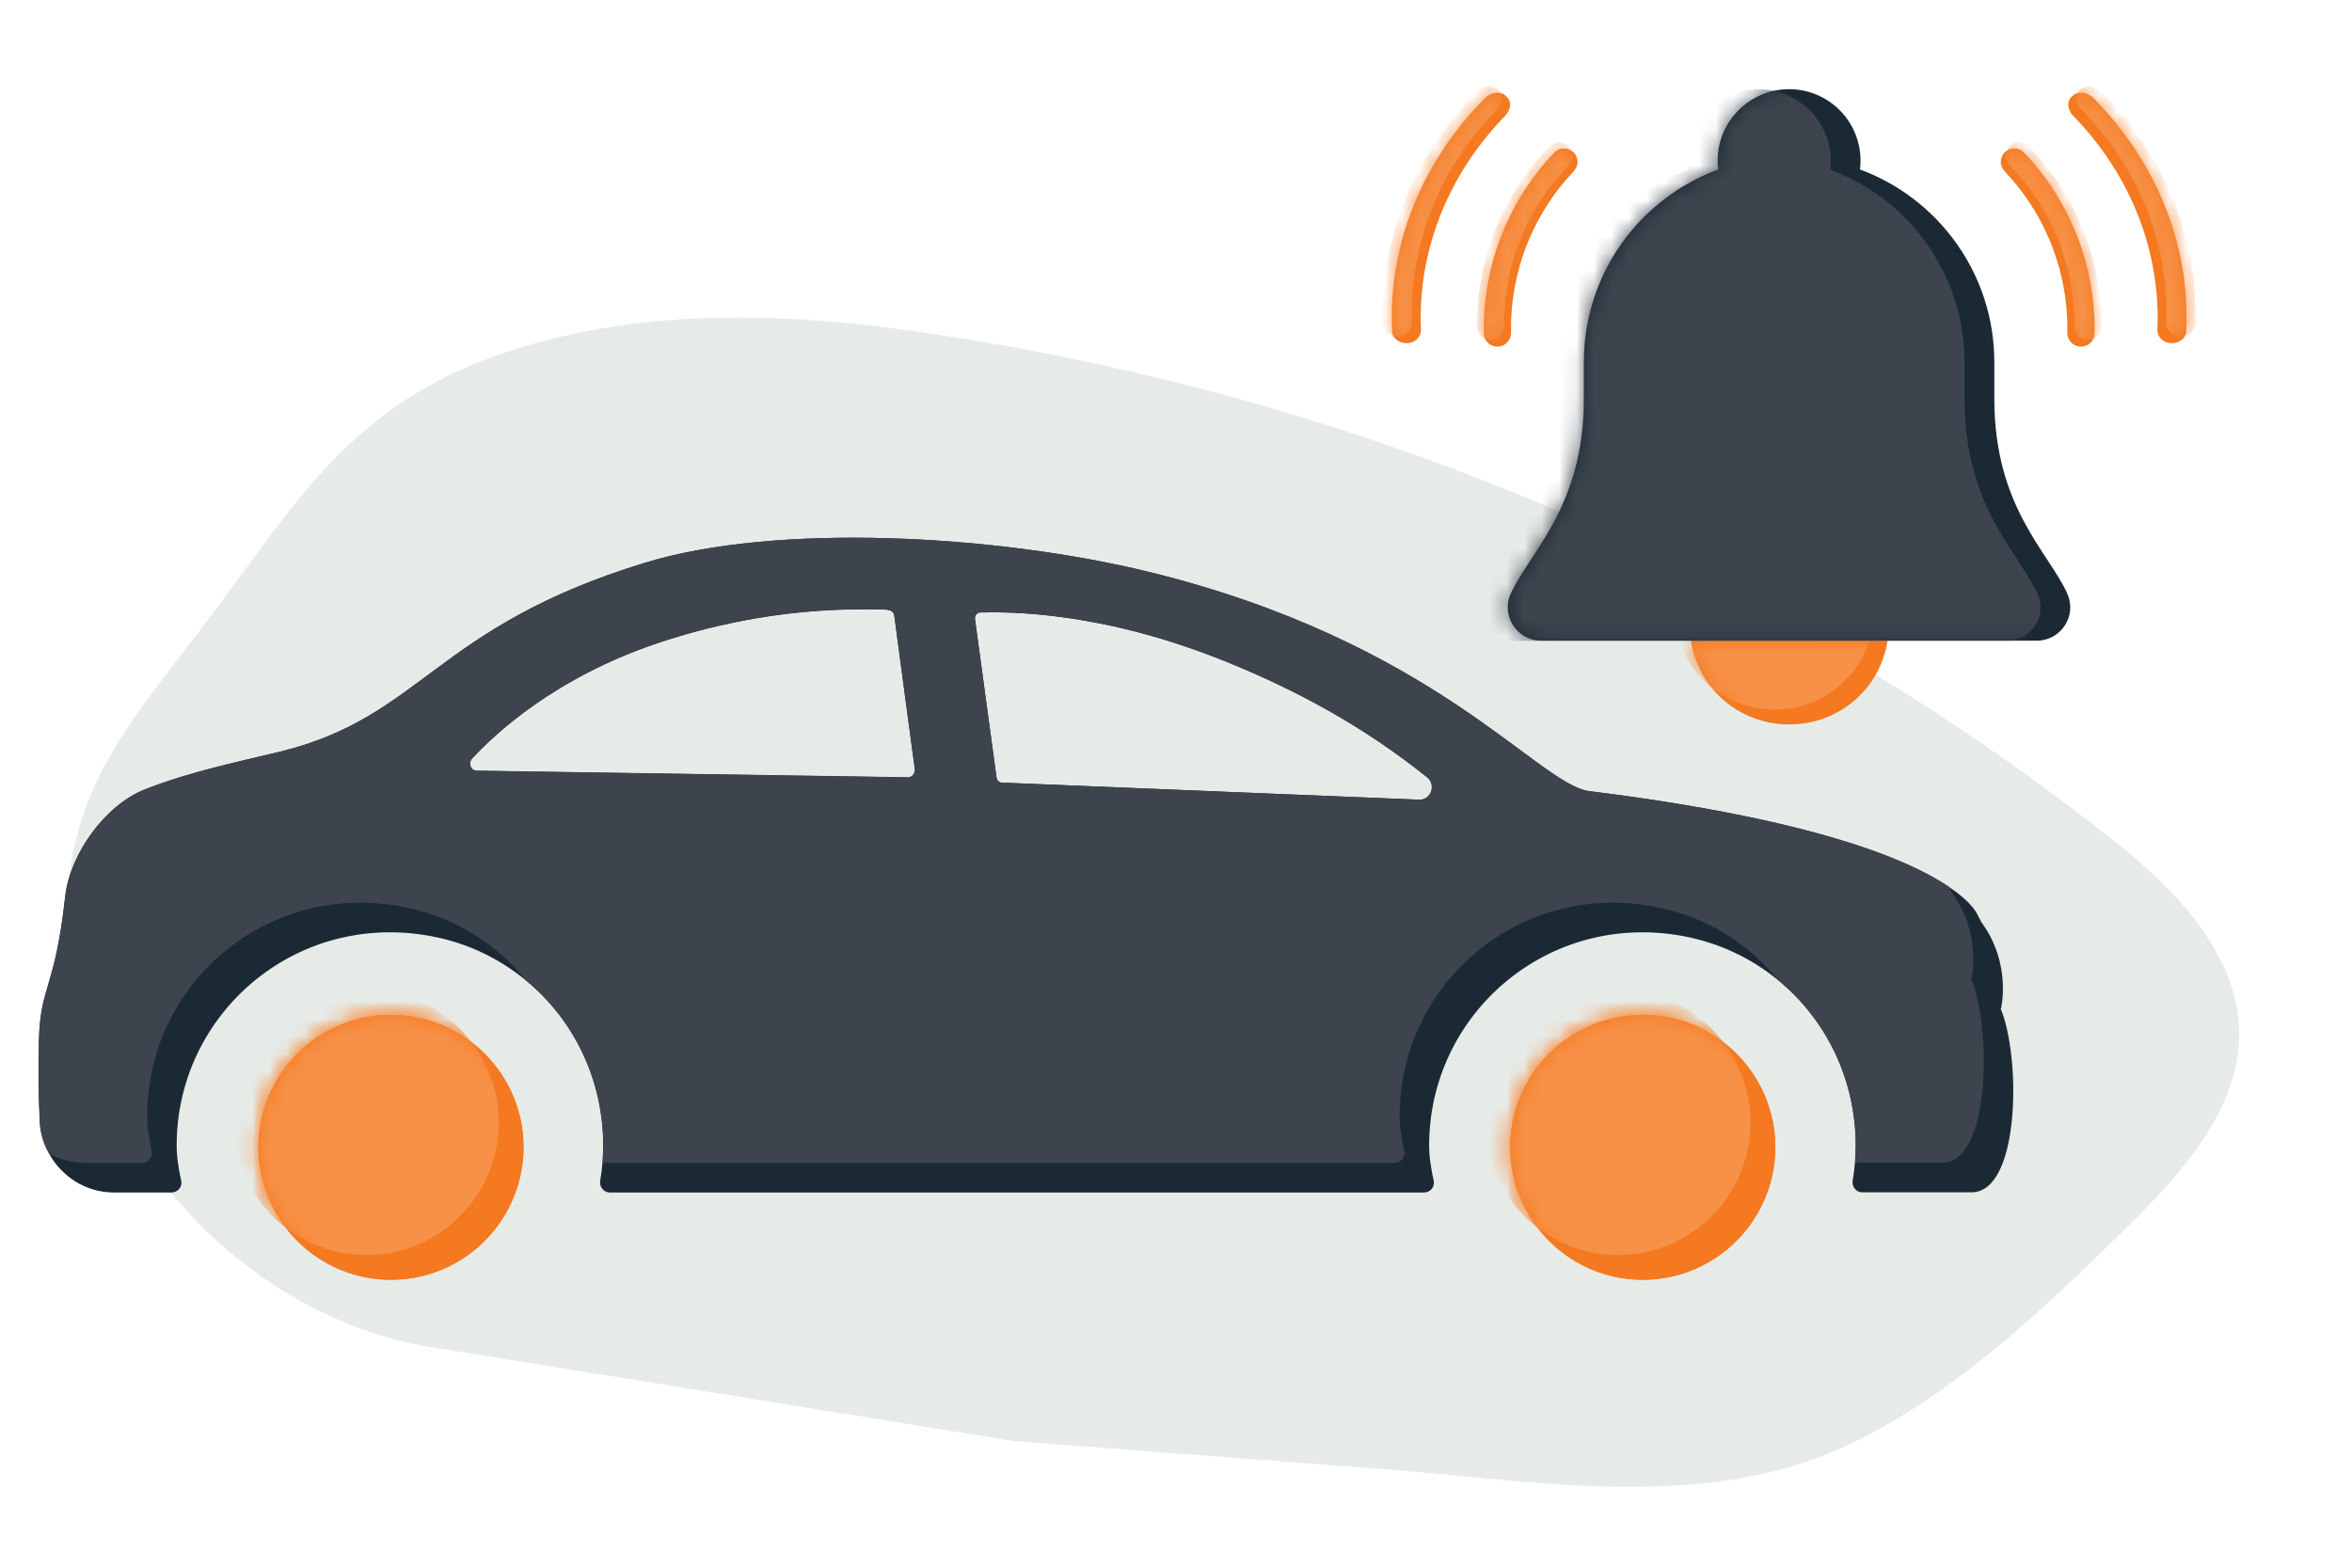 <svg width="135" height="90" viewBox="0 0 135 90" fill="none" xmlns="http://www.w3.org/2000/svg">
<path d="M58.45 82.75C65.47 83.28 72.48 83.81 79.5 84.35C86.74 84.9 94.17 86.19 101.39 84.57C109.51 82.74 116.55 75.9 122.35 70.19C126.27 66.33 130.18 61.57 127.8 55.87C126.35 52.41 123.39 49.86 120.43 47.56C100.79 32.27 76.95 22.42 52.15 18.97C44.08 17.84 35.63 17.73 27.96 20.61C19.64 23.73 16.58 29.52 11.54 36.11C7.52 41.37 3.93 45.34 3.85 52.36C3.72 64.13 13.09 75.45 24.77 77.34L58.44 82.77L58.45 82.75Z" fill="#E6EBE8"/>
<path d="M22.44 58.26C18.24 58.26 14.83 61.67 14.83 65.87C14.83 66.6 14.94 67.3 15.13 67.97C16.05 71.14 18.96 73.47 22.44 73.47C25.92 73.47 28.83 71.14 29.75 67.97C29.94 67.3 30.05 66.6 30.05 65.87C30.05 61.67 26.64 58.26 22.44 58.26Z" fill="#F47920"/>
<mask id="mask0_1126_10791" style="mask-type:luminance" maskUnits="userSpaceOnUse" x="14" y="58" width="17" height="16">
<path d="M22.44 58.26C18.24 58.26 14.83 61.67 14.83 65.87C14.83 66.6 14.94 67.3 15.13 67.97C16.05 71.14 18.96 73.47 22.44 73.47C25.92 73.47 28.83 71.14 29.75 67.97C29.94 67.3 30.05 66.6 30.05 65.87C30.05 61.67 26.64 58.26 22.44 58.26Z" fill="white"/>
</mask>
<g mask="url(#mask0_1126_10791)">
<path d="M21.02 56.84C16.82 56.84 13.41 60.25 13.41 64.45C13.41 65.18 13.52 65.88 13.71 66.55C14.63 69.72 17.54 72.05 21.02 72.05C24.5 72.05 27.41 69.72 28.33 66.55C28.52 65.88 28.63 65.18 28.63 64.45C28.63 60.25 25.22 56.84 21.02 56.84Z" fill="#F79147"/>
</g>
<path d="M94.29 58.26C90.09 58.26 86.68 61.67 86.68 65.87C86.68 66.6 86.79 67.3 86.98 67.97C87.9 71.14 90.81 73.47 94.29 73.47C97.77 73.47 100.68 71.14 101.6 67.97C101.79 67.3 101.9 66.6 101.9 65.87C101.9 61.67 98.49 58.26 94.29 58.26Z" fill="#F47920"/>
<mask id="mask1_1126_10791" style="mask-type:luminance" maskUnits="userSpaceOnUse" x="86" y="58" width="16" height="16">
<path d="M94.29 58.26C90.09 58.26 86.68 61.67 86.68 65.87C86.68 66.6 86.79 67.3 86.98 67.97C87.9 71.14 90.81 73.47 94.29 73.47C97.77 73.47 100.68 71.14 101.6 67.97C101.79 67.3 101.9 66.6 101.9 65.87C101.9 61.67 98.49 58.26 94.29 58.26Z" fill="white"/>
</mask>
<g mask="url(#mask1_1126_10791)">
<path d="M92.87 56.84C88.67 56.84 85.26 60.25 85.26 64.45C85.26 65.18 85.37 65.88 85.56 66.55C86.48 69.72 89.39 72.05 92.87 72.05C96.35 72.05 99.26 69.72 100.18 66.55C100.37 65.88 100.48 65.18 100.48 64.45C100.48 60.25 97.07 56.84 92.87 56.84Z" fill="#F79147"/>
</g>
<path d="M114.85 57.91C114.85 57.91 115.49 55.36 113.74 52.96C113.62 52.72 113.53 52.57 113.53 52.57C113.53 52.57 113.31 51.88 111.84 50.9C109.51 49.33 104.01 47 91.15 45.41C88.15 44.89 82.29 36.84 65.93 32.83C57.21 30.7 44.6 29.99 37.01 32.31C24.94 36 24.24 41.15 16.08 43.15C13.92 43.68 10.98 44.27 8.31 45.32C6.03 46.22 4.01 49.03 3.74 51.46C3.14 56.88 2.3 56.56 2.23 59.77C2.19 61.92 2.21 62.84 2.28 64.41C2.31 65.07 2.51 65.68 2.81 66.22C3.54 67.55 4.93 68.46 6.54 68.46H9.85C10.2 68.46 10.48 68.13 10.4 67.78C10.26 67.13 10.14 66.47 10.14 65.76C10.14 58.23 16.93 52.3 24.72 53.74C26.8 54.12 28.65 55.02 30.18 56.28C32.93 58.54 34.62 61.97 34.62 65.77C34.62 66.11 34.6 66.44 34.58 66.76C34.55 67.1 34.51 67.44 34.45 67.78C34.39 68.13 34.65 68.46 35 68.46H81.74C82.1 68.46 82.37 68.13 82.29 67.78C82.15 67.13 82.03 66.47 82.03 65.76C82.03 58.23 88.82 52.3 96.61 53.74C98.69 54.13 100.54 55.02 102.07 56.28C104.82 58.54 106.51 61.97 106.51 65.76C106.51 66.1 106.49 66.43 106.47 66.75C106.44 67.09 106.4 67.43 106.34 67.77C106.28 68.12 106.53 68.45 106.89 68.45H113.16C115.97 68.45 116 60.66 114.83 57.9L114.85 57.91ZM56.27 35.16C57.86 35.13 63.33 35.05 70.78 38.15C74.37 39.64 78.12 41.59 81.91 44.62C82.45 45.05 82.14 45.93 81.46 45.91L57.51 44.93C57.35 44.93 57.22 44.8 57.2 44.64L55.96 35.53C55.94 35.34 56.08 35.16 56.27 35.16ZM27.36 44.25C27.02 44.25 26.86 43.81 27.09 43.56C28.38 42.16 31.83 38.91 37.76 36.92C44.17 34.77 49.13 34.99 50.6 34.99C51.23 34.99 51.31 35.15 51.34 35.42C51.62 37.56 52.51 44.16 52.51 44.16C52.52 44.25 52.5 44.34 52.45 44.42C52.45 44.42 52.45 44.43 52.45 44.44C52.38 44.55 52.27 44.63 52.13 44.63L27.36 44.25Z" fill="#1B2935"/>
<path d="M90.33 8.76C90.19 8.61 89.99 8.52 89.76 8.52C89.53 8.52 89.33 8.62 89.19 8.78C89.19 8.78 89.18 8.8 89.17 8.8C86.87 11.24 85.36 14.5 85.18 18.17C85.16 18.5 85.16 18.83 85.17 19.15C85.17 19.57 85.53 19.9 85.95 19.9C86.39 19.9 86.74 19.53 86.73 19.09C86.73 18.81 86.73 18.53 86.74 18.24C86.9 14.99 88.22 12.09 90.24 9.93C90.24 9.93 90.38 9.78 90.43 9.69C90.5 9.57 90.55 9.45 90.55 9.3C90.55 9.09 90.46 8.89 90.33 8.75V8.76Z" fill="#F47920"/>
<mask id="mask2_1126_10791" style="mask-type:luminance" maskUnits="userSpaceOnUse" x="85" y="8" width="6" height="12">
<path d="M90.33 8.76C90.19 8.61 89.99 8.52 89.76 8.52C89.53 8.52 89.33 8.62 89.19 8.78C89.19 8.78 89.18 8.8 89.17 8.8C86.87 11.24 85.36 14.5 85.18 18.17C85.16 18.5 85.16 18.83 85.17 19.15C85.17 19.57 85.53 19.9 85.95 19.9C86.39 19.9 86.74 19.53 86.73 19.09C86.73 18.81 86.73 18.53 86.74 18.24C86.9 14.99 88.22 12.09 90.24 9.93C90.24 9.93 90.38 9.78 90.43 9.69C90.5 9.57 90.55 9.45 90.55 9.3C90.55 9.09 90.46 8.89 90.33 8.75V8.76Z" fill="white"/>
</mask>
<g mask="url(#mask2_1126_10791)">
<path d="M90.07 8.42C89.93 8.27 89.73 8.17 89.51 8.17C89.29 8.17 89.08 8.27 88.93 8.42C88.93 8.42 88.92 8.44 88.91 8.44C86.57 10.85 85.03 14.09 84.8 17.76C84.78 18.09 84.77 18.42 84.77 18.74C84.77 19.16 85.12 19.5 85.54 19.5C85.98 19.5 86.33 19.14 86.33 18.7C86.33 18.42 86.33 18.14 86.35 17.85C86.55 14.6 87.91 11.72 89.96 9.58C89.96 9.58 90.11 9.43 90.16 9.35C90.23 9.23 90.28 9.11 90.28 8.96C90.28 8.75 90.2 8.55 90.06 8.41L90.07 8.42Z" fill="#F79147"/>
</g>
<path d="M86.36 5.44C86.28 5.38 86.19 5.36 86.11 5.34C86.02 5.32 85.94 5.32 85.86 5.33C85.86 5.33 85.85 5.33 85.84 5.33C85.76 5.34 85.69 5.35 85.63 5.38C85.61 5.38 85.6 5.39 85.58 5.4C85.53 5.42 85.48 5.45 85.43 5.47C85.37 5.51 85.32 5.55 85.28 5.58C84.02 6.85 82.97 8.24 82.13 9.73C81.3 11.22 80.68 12.8 80.31 14.44C80.06 15.53 79.92 16.64 79.89 17.77C79.88 18.19 79.89 18.61 79.9 19.03C79.92 19.41 80.3 19.71 80.75 19.7C80.99 19.7 81.21 19.6 81.37 19.43C81.5 19.29 81.57 19.11 81.56 18.92C81.54 18.55 81.54 18.17 81.55 17.8C81.67 13.67 83.4 9.71 86.41 6.63C86.5 6.54 87 5.91 86.35 5.44H86.36Z" fill="#F47920"/>
<mask id="mask3_1126_10791" style="mask-type:luminance" maskUnits="userSpaceOnUse" x="79" y="5" width="8" height="15">
<path d="M86.36 5.44C86.28 5.38 86.19 5.36 86.11 5.34C86.02 5.32 85.94 5.32 85.86 5.33C85.86 5.33 85.85 5.33 85.84 5.33C85.76 5.34 85.69 5.35 85.63 5.38C85.61 5.38 85.6 5.39 85.58 5.4C85.53 5.42 85.48 5.45 85.43 5.47C85.37 5.51 85.32 5.55 85.28 5.58C84.02 6.85 82.97 8.24 82.13 9.73C81.3 11.22 80.68 12.8 80.31 14.44C80.06 15.53 79.92 16.64 79.89 17.77C79.88 18.19 79.89 18.61 79.9 19.03C79.92 19.41 80.3 19.71 80.75 19.7C80.99 19.7 81.21 19.6 81.37 19.43C81.5 19.29 81.57 19.11 81.56 18.92C81.54 18.55 81.54 18.17 81.55 17.8C81.67 13.67 83.4 9.71 86.41 6.63C86.5 6.54 87 5.91 86.35 5.44H86.36Z" fill="white"/>
</mask>
<g mask="url(#mask3_1126_10791)">
<path d="M85.91 5.09C85.83 5.03 85.74 5.01 85.66 4.99C85.57 4.97 85.49 4.97 85.41 4.97C85.41 4.97 85.4 4.97 85.39 4.97C85.31 4.98 85.24 4.99 85.18 5.02C85.16 5.02 85.15 5.03 85.13 5.04C85.08 5.06 85.03 5.09 84.98 5.11C84.92 5.15 84.87 5.19 84.83 5.22C83.57 6.48 82.51 7.87 81.67 9.36C80.83 10.85 80.21 12.43 79.83 14.06C79.58 15.15 79.43 16.26 79.39 17.38C79.38 17.8 79.39 18.22 79.39 18.64C79.41 19.02 79.79 19.32 80.24 19.31C80.48 19.31 80.7 19.21 80.86 19.04C80.99 18.9 81.06 18.72 81.05 18.53C81.03 18.16 81.03 17.78 81.05 17.41C81.19 13.28 82.93 9.32 85.96 6.26C86.05 6.17 86.56 5.54 85.9 5.07L85.91 5.09Z" fill="#F79147"/>
</g>
<path d="M97.06 36.78C97.46 39.52 99.83 41.59 102.7 41.59C105.57 41.59 107.93 39.52 108.34 36.78H97.07H97.06Z" fill="#F47920"/>
<mask id="mask4_1126_10791" style="mask-type:luminance" maskUnits="userSpaceOnUse" x="97" y="36" width="12" height="6">
<path d="M97.06 36.78C97.46 39.52 99.83 41.59 102.7 41.59C105.57 41.59 107.93 39.52 108.34 36.78H97.07H97.06Z" fill="white"/>
</mask>
<g mask="url(#mask4_1126_10791)">
<path d="M96.21 35.93C96.61 38.67 98.98 40.74 101.85 40.74C104.72 40.74 107.08 38.67 107.49 35.93H96.22H96.21Z" fill="#F79147"/>
</g>
<path d="M118.66 34.07C117.52 31.62 114.47 29.07 114.47 22.89V20.79C114.47 15.72 111.26 11.39 106.76 9.73C106.78 9.56 106.79 9.39 106.79 9.22C106.79 6.95 104.95 5.12 102.69 5.12C100.43 5.12 98.59 6.96 98.59 9.22C98.59 9.39 98.6 9.56 98.62 9.73C94.12 11.39 90.91 15.71 90.91 20.79V22.89C90.91 29.06 87.86 31.61 86.72 34.07C86.13 35.33 87.07 36.78 88.46 36.78H116.91C118.3 36.78 119.24 35.34 118.65 34.07H118.66Z" fill="#1B2935"/>
<mask id="mask5_1126_10791" style="mask-type:luminance" maskUnits="userSpaceOnUse" x="86" y="5" width="33" height="32">
<path d="M118.66 34.07C117.52 31.62 114.47 29.07 114.47 22.89V20.79C114.47 15.72 111.26 11.39 106.76 9.73C106.78 9.56 106.79 9.39 106.79 9.22C106.79 6.95 104.95 5.12 102.69 5.12C100.43 5.12 98.59 6.96 98.59 9.22C98.59 9.39 98.6 9.56 98.62 9.73C94.12 11.39 90.91 15.71 90.91 20.79V22.89C90.91 29.06 87.86 31.61 86.72 34.07C86.13 35.33 87.07 36.78 88.46 36.78H116.91C118.3 36.78 119.24 35.34 118.65 34.07H118.66Z" fill="white"/>
</mask>
<g mask="url(#mask5_1126_10791)">
<path d="M116.95 34.08C115.81 31.63 112.76 29.08 112.76 22.9V20.8C112.76 15.73 109.55 11.4 105.05 9.74C105.07 9.57 105.08 9.4 105.08 9.23C105.08 6.96 103.24 5.13 100.98 5.13C98.72 5.13 96.88 6.97 96.88 9.23C96.88 9.4 96.89 9.57 96.91 9.74C92.41 11.4 89.2 15.72 89.2 20.8V22.9C89.2 29.07 86.15 31.62 85.01 34.08C84.42 35.34 85.36 36.79 86.75 36.79H115.2C116.59 36.79 117.53 35.35 116.94 34.08H116.95Z" fill="#3D444D"/>
</g>
<path d="M22.44 58.26C18.24 58.26 14.83 61.67 14.83 65.87C14.83 66.6 14.94 67.3 15.13 67.97C16.05 71.14 18.96 73.47 22.44 73.47C25.92 73.47 28.83 71.14 29.75 67.97C29.94 67.3 30.05 66.6 30.05 65.87C30.05 61.67 26.64 58.26 22.44 58.26Z" fill="#F47920"/>
<mask id="mask6_1126_10791" style="mask-type:luminance" maskUnits="userSpaceOnUse" x="14" y="58" width="17" height="16">
<path d="M22.44 58.26C18.24 58.26 14.83 61.67 14.83 65.87C14.83 66.6 14.94 67.3 15.13 67.97C16.05 71.14 18.96 73.47 22.44 73.47C25.92 73.47 28.83 71.14 29.75 67.97C29.94 67.3 30.05 66.6 30.05 65.87C30.05 61.67 26.64 58.26 22.44 58.26Z" fill="white"/>
</mask>
<g mask="url(#mask6_1126_10791)">
<path d="M21.02 56.84C16.82 56.84 13.41 60.25 13.41 64.45C13.41 65.18 13.52 65.88 13.71 66.55C14.63 69.72 17.54 72.05 21.02 72.05C24.5 72.05 27.41 69.72 28.33 66.55C28.52 65.88 28.63 65.18 28.63 64.45C28.63 60.25 25.22 56.84 21.02 56.84Z" fill="#F79147"/>
</g>
<path d="M94.29 58.26C90.09 58.26 86.68 61.67 86.68 65.87C86.68 66.6 86.79 67.3 86.98 67.97C87.9 71.14 90.81 73.47 94.29 73.47C97.77 73.47 100.68 71.14 101.6 67.97C101.79 67.3 101.9 66.6 101.9 65.87C101.9 61.67 98.49 58.26 94.29 58.26Z" fill="#F47920"/>
<mask id="mask7_1126_10791" style="mask-type:luminance" maskUnits="userSpaceOnUse" x="86" y="58" width="16" height="16">
<path d="M94.29 58.26C90.09 58.26 86.68 61.67 86.68 65.87C86.68 66.6 86.79 67.3 86.98 67.97C87.9 71.14 90.81 73.47 94.29 73.47C97.77 73.47 100.68 71.14 101.6 67.97C101.79 67.3 101.9 66.6 101.9 65.87C101.9 61.67 98.49 58.26 94.29 58.26Z" fill="white"/>
</mask>
<g mask="url(#mask7_1126_10791)">
<path d="M92.87 56.84C88.67 56.84 85.26 60.25 85.26 64.45C85.26 65.18 85.37 65.88 85.56 66.55C86.48 69.72 89.39 72.05 92.87 72.05C96.35 72.05 99.26 69.72 100.18 66.55C100.37 65.88 100.48 65.18 100.48 64.45C100.48 60.25 97.07 56.84 92.87 56.84Z" fill="#F79147"/>
</g>
<path d="M115.06 8.76C115.2 8.61 115.4 8.52 115.63 8.52C115.86 8.52 116.06 8.62 116.2 8.78C116.2 8.78 116.21 8.8 116.22 8.8C118.52 11.24 120.03 14.5 120.21 18.17C120.23 18.5 120.23 18.83 120.22 19.15C120.22 19.57 119.86 19.9 119.44 19.9C119 19.9 118.65 19.53 118.66 19.09C118.66 18.81 118.66 18.53 118.65 18.24C118.49 14.99 117.17 12.09 115.15 9.93C115.15 9.93 115.01 9.78 114.96 9.69C114.89 9.57 114.84 9.45 114.84 9.3C114.84 9.09 114.93 8.89 115.06 8.75V8.76Z" fill="#F47920"/>
<mask id="mask8_1126_10791" style="mask-type:luminance" maskUnits="userSpaceOnUse" x="114" y="8" width="7" height="12">
<path d="M115.06 8.76C115.2 8.61 115.4 8.52 115.63 8.52C115.86 8.52 116.06 8.62 116.2 8.78C116.2 8.78 116.21 8.8 116.22 8.8C118.52 11.24 120.03 14.5 120.21 18.17C120.23 18.5 120.23 18.83 120.22 19.15C120.22 19.57 119.86 19.9 119.44 19.9C119 19.9 118.65 19.53 118.66 19.09C118.66 18.81 118.66 18.53 118.65 18.24C118.49 14.99 117.17 12.09 115.15 9.93C115.15 9.93 115.01 9.78 114.96 9.69C114.89 9.57 114.84 9.45 114.84 9.3C114.84 9.09 114.93 8.89 115.06 8.75V8.76Z" fill="white"/>
</mask>
<g mask="url(#mask8_1126_10791)">
<path d="M115.32 8.42C115.46 8.27 115.66 8.17 115.88 8.17C116.1 8.17 116.31 8.27 116.46 8.42C116.46 8.42 116.47 8.44 116.48 8.44C118.82 10.85 120.36 14.09 120.59 17.76C120.61 18.09 120.62 18.42 120.62 18.74C120.62 19.16 120.27 19.5 119.85 19.5C119.41 19.5 119.06 19.14 119.06 18.7C119.06 18.42 119.06 18.14 119.04 17.85C118.84 14.6 117.48 11.72 115.43 9.58C115.43 9.58 115.28 9.43 115.23 9.35C115.16 9.23 115.11 9.11 115.11 8.96C115.11 8.75 115.19 8.55 115.33 8.41L115.32 8.42Z" fill="#F79147"/>
</g>
<path d="M119.03 5.44C119.11 5.38 119.2 5.36 119.28 5.34C119.37 5.32 119.45 5.32 119.53 5.33C119.53 5.33 119.54 5.33 119.55 5.33C119.63 5.34 119.7 5.35 119.76 5.38C119.78 5.38 119.79 5.39 119.81 5.4C119.86 5.42 119.91 5.45 119.96 5.47C120.02 5.51 120.07 5.55 120.11 5.58C121.37 6.85 122.42 8.24 123.26 9.73C124.09 11.22 124.71 12.8 125.08 14.44C125.33 15.53 125.47 16.64 125.5 17.77C125.51 18.19 125.5 18.61 125.49 19.03C125.47 19.41 125.09 19.71 124.64 19.7C124.4 19.7 124.18 19.6 124.02 19.43C123.89 19.29 123.82 19.11 123.83 18.92C123.85 18.55 123.85 18.17 123.84 17.8C123.72 13.67 121.99 9.71 118.98 6.63C118.89 6.54 118.39 5.91 119.04 5.44H119.03Z" fill="#F47920"/>
<mask id="mask9_1126_10791" style="mask-type:luminance" maskUnits="userSpaceOnUse" x="118" y="5" width="8" height="15">
<path d="M119.03 5.44C119.11 5.38 119.2 5.36 119.28 5.34C119.37 5.32 119.45 5.32 119.53 5.33C119.53 5.33 119.54 5.33 119.55 5.33C119.63 5.34 119.7 5.35 119.76 5.38C119.78 5.38 119.79 5.39 119.81 5.4C119.86 5.42 119.91 5.45 119.96 5.47C120.02 5.51 120.07 5.55 120.11 5.58C121.37 6.85 122.42 8.24 123.26 9.73C124.09 11.22 124.71 12.8 125.08 14.44C125.33 15.53 125.47 16.64 125.5 17.77C125.51 18.19 125.5 18.61 125.49 19.03C125.47 19.41 125.09 19.71 124.64 19.7C124.4 19.7 124.18 19.6 124.02 19.43C123.89 19.29 123.82 19.11 123.83 18.92C123.85 18.55 123.85 18.17 123.84 17.8C123.72 13.67 121.99 9.71 118.98 6.63C118.89 6.54 118.39 5.91 119.04 5.44H119.03Z" fill="white"/>
</mask>
<g mask="url(#mask9_1126_10791)">
<path d="M119.48 5.09C119.56 5.03 119.65 5.01 119.73 4.99C119.82 4.97 119.9 4.97 119.98 4.97C119.98 4.97 119.99 4.97 120 4.97C120.08 4.98 120.15 4.99 120.21 5.02C120.23 5.02 120.24 5.03 120.26 5.04C120.31 5.06 120.36 5.09 120.41 5.11C120.47 5.15 120.52 5.19 120.56 5.22C121.82 6.48 122.88 7.87 123.72 9.36C124.56 10.85 125.18 12.43 125.56 14.06C125.81 15.15 125.96 16.26 126 17.38C126.01 17.8 126 18.22 126 18.64C125.98 19.02 125.6 19.32 125.15 19.31C124.91 19.31 124.69 19.21 124.53 19.04C124.4 18.9 124.33 18.72 124.34 18.53C124.36 18.16 124.36 17.78 124.34 17.41C124.2 13.28 122.46 9.32 119.43 6.26C119.34 6.17 118.83 5.54 119.49 5.07L119.48 5.09Z" fill="#F79147"/>
</g>
<path d="M113.15 56.21C113.15 56.21 113.79 53.66 112.04 51.26C111.94 51.05 111.87 50.93 111.85 50.9C109.52 49.33 104.02 47 91.16 45.41C88.16 44.89 82.3 36.84 65.94 32.83C57.22 30.7 44.61 29.99 37.02 32.31C24.95 36 24.25 41.15 16.09 43.15C13.93 43.68 10.99 44.27 8.32 45.32C6.04 46.22 4.02 49.03 3.75 51.46C3.15 56.88 2.31 56.56 2.24 59.77C2.2 61.92 2.22 62.84 2.29 64.41C2.32 65.07 2.52 65.68 2.82 66.22C3.43 66.55 4.11 66.76 4.85 66.76H8.16C8.51 66.76 8.79 66.43 8.71 66.08C8.57 65.43 8.45 64.77 8.45 64.06C8.45 56.53 15.24 50.6 23.03 52.04C25.95 52.58 28.44 54.12 30.19 56.28C32.94 58.54 34.63 61.97 34.63 65.77C34.63 66.11 34.61 66.44 34.59 66.76H80.05C80.41 66.76 80.68 66.43 80.6 66.08C80.46 65.43 80.34 64.77 80.34 64.06C80.34 56.53 87.13 50.6 94.92 52.04C97.85 52.58 100.33 54.13 102.08 56.28C104.83 58.54 106.52 61.97 106.52 65.76C106.52 66.1 106.5 66.43 106.48 66.75H111.47C114.28 66.75 114.31 58.96 113.14 56.2L113.15 56.21ZM52.45 44.41C52.45 44.41 52.45 44.42 52.45 44.43C52.38 44.54 52.27 44.62 52.13 44.62L27.36 44.24C27.02 44.24 26.86 43.8 27.09 43.55C28.38 42.15 31.83 38.9 37.76 36.91C44.17 34.76 49.13 34.98 50.6 34.98C51.23 34.98 51.31 35.14 51.34 35.41C51.62 37.55 52.51 44.15 52.51 44.15C52.52 44.24 52.5 44.33 52.45 44.41ZM81.46 45.91L57.51 44.93C57.35 44.93 57.22 44.8 57.2 44.64L55.96 35.53C55.94 35.34 56.08 35.16 56.27 35.16C57.86 35.13 63.33 35.05 70.78 38.15C74.37 39.64 78.12 41.59 81.91 44.62C82.45 45.05 82.14 45.93 81.46 45.91Z" fill="#3D444D"/>
</svg>
